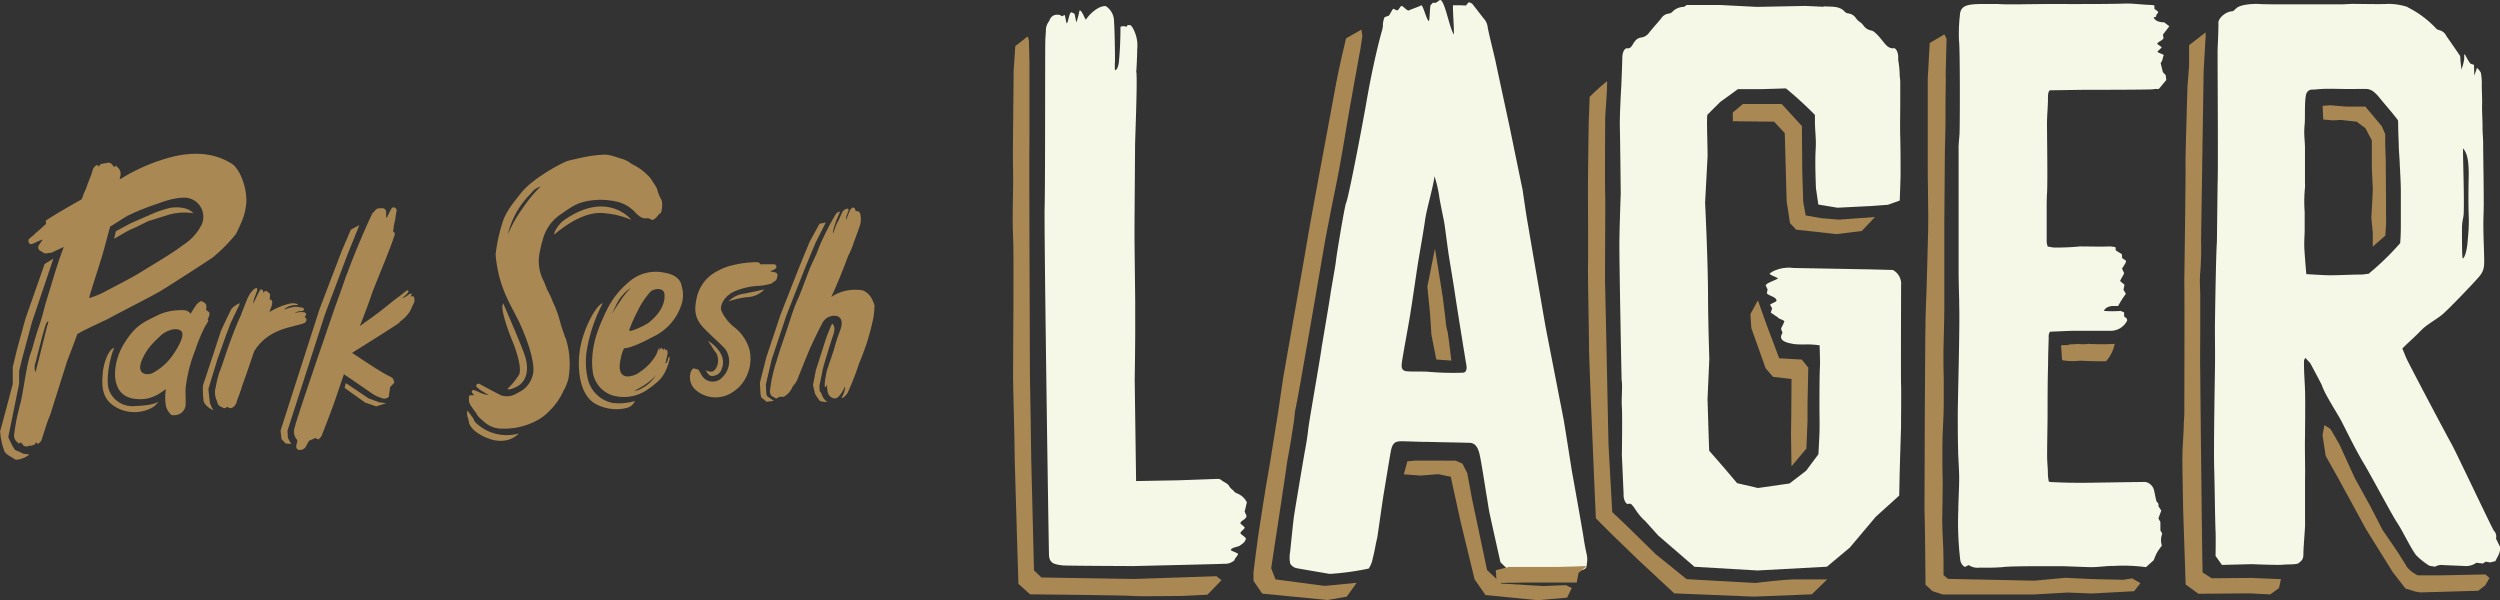 <svg viewBox="0 0 392 94.11" height="94.11" width="392" xmlns="http://www.w3.org/2000/svg" data-name="Layer 1" id="Layer_1">
  <rect x="0" y="0" width="392" height="94.11" fill="#333333" stroke="none"/>
  <g>
    <path fill="#f5f8e7" transform="translate(0 -0.45)" d="M217.12,3.13l.65-.22c.21-.28.43-.76.67-1.08.21,0,.41.24.63.24s.43-.54.67-.7c.36.07.73.67,1.12.74.21-.15,1.81-.66,2-.84.34.13.82,2.35,1.19,2.48.14-.13.15-2.36.27-2.49l.34-.37.48,0,.68-.47c.77.23,1.38,4.18,2.13,5.43.11-.19-.21-4.4-.11-4.58.33,0,1.75,0,2,.06l.44-.52a1,1,0,0,1,.76.48c.6.75,1.17,1.52,1.77,2.26a2.39,2.39,0,0,1,.46,1.17c.16,1,1.13,4.75,1.31,5.72.15.73,2,9.3,2.15,10,.28,1.36,1.91,9.32,2,9.69.09.58.48,3.31.61,4.1.16,1,.35,2,.52,3.07.12.7,2.29,13.29,2.48,14.36.12.63,2.5,12.85,2.77,14.21.22,1.09,1.3,8.16,1.43,8.84.09.44,1.56,8.68,1.76,10,.13.92.31,1.83.51,2.74a3.63,3.63,0,0,1,0,1.43c0,.31,0,.9-1,1,0,0-5.05.6-5.05.6l-6.22-.63-1.27-1.24s-1.57-7-1.74-7.86-.27-1.68-.42-2.52c-.26-1.57-.89-5.71-1.14-6.67s-.67-1.72-1.68-1.68c-2.54-.07-3.7-.07-6.24-.14-1.68,0-3.27-.1-4.31-.1s-1.44.32-1.68,1.68-.62,3.7-1,6c-.28,1.52-1,6.93-1.12,7.5-.29,1.16-.37,2-.68,3.12a4.16,4.16,0,0,1-.65,1.66,42.9,42.9,0,0,1-6.1.84s-4.55-.77-5.15-.89a1.53,1.53,0,0,1-1.06-.74,4.79,4.79,0,0,1,0-1.85c0-.13.36-3.52.53-5.08,0-.29,1.66-10.08,1.75-10.57.23-1.21.43-2.41.56-3.63s2-11.74,2.08-12.69c0,0,1.25-7.32,1.39-8.38.11-.81.8-4.56.85-5.11.09-.9.55-3.57.62-4,.12-.77.84-5,1-5.26.34-.74,2.31-10.82,3.23-16.09s1.92-9.28,2.4-10.94a4.3,4.3,0,0,0,.13-.7A3.07,3.07,0,0,1,217.12,3.13Zm12.77,54.35c-.29-1.71-1.43-8.79-1.78-11.16-.29-1.94-.63-3.88-.94-5.83-.19-1.23-.62-4.63-.71-5.13-.24-1.28-.53-2.55-.75-3.84a20,20,0,0,0-.78-3.44c-.18,1.61-1.22,5.1-1.46,6.76-.34,2.39-.8,4.79-1.18,7.18-.08.47-1,6.78-1.07,7.07-.17,1.37-1.23,6.83-1.42,8.31,0,.26-.24,1.19.8,1.27s2.56,0,3.41.08a44.29,44.29,0,0,0,5.3.14C230.21,58.91,229.93,57.68,229.89,57.48Z"></path>
    <g>
      <path fill="#aa8853" transform="translate(0 -0.45)" d="M302.58,7.19l2.3-1.35.34.7-.16,6.4.05-.77-.06,4.55,0,2.8c0,2-.08,3-.1,5,0,3.54-.07,7.08-.08,10.62,0,4.5,0,9,0,13.5,0,2.32-.11,4.63-.14,6.94,0,1.47,0,2.93.05,4.39,0,1.28,0,2.56,0,3.84,0,2.21-.22,4.42-.21,6.62,0,1.07,0,2.13,0,3.19,0,.85.05,1.71.05,2.56,0,1.91-.06,3.83-.08,5.74s.21,4.1.2,6.15c0,.19,0,2.56,0,2.56l.72.59,13.53.28,4.84-.45,4.25.2,4.87.11,1.36-.22,1.31.75-1,1.26-6.59.36-3.78-.15-5.29.3-14.35,0L303,93.13l-1.08-1s-.08-10.4-.16-11.86c0,0,.06-30.37.23-32.06.09-.95.3-10.5.34-11.49.08-1.86-.09-9-.06-10.77,0-1.17,0-13.15,0-13.15Z"></path>
      <path fill="#aa8853" transform="translate(0 -0.45)" d="M159.69,92s-.56-18.15-.58-19.45c0-2.69-.27-11.52-.26-13.24,0-2.67.15-19.36,0-21.88-.17-3.49.08-7,0-10.47-.06-2,0-3.93,0-5.9,0-1,.09-9.54.09-9.54l.26-3.84,1.94-1.52.19.6.09,3.43s0,11,0,11.4c-.05,2.25,0,16.07,0,17.06,0,1.94.07,20.4.07,20.58.06,2.08.21,13.32.21,13.32l.43,17.34L163.29,91l14.53.23,12.93-.43.78.63-2.2,2.27-3.88.19s-7.51.1-7.93,0-16-.25-16-.25Z"></path>
      <path fill="#aa8853" transform="translate(0 -0.45)" d="M207.73,92.32l5-.49L211.17,94l-3,.53-10.25-1-1.37-2,0-1.38s.48-3.94.76-5.84c.13-.89,1.24-8.09,1.57-9.78.21-1.07,1.24-7.74,1.52-9.36.3-1.84.51-3.69.81-5.53.2-1.23,3.73-21,4.1-23.41.16-1,2.55-13.85,2.69-14.58.25-1.31,1.31-7.09,1.57-8.47,0-.13.85-4,.85-4l.65-2.72,2.4-1.37.15,1-.29,1.94s-1.77,9.7-1.88,10.43c-.36,2.31-1.53,9-1.76,10.06-.31,1.4-1.57,7.78-1.86,9.37-.23,1.31-4.26,24.89-4.78,27.12-.12,1.67-.82,5.69-1.21,7.77,0,.29-2.52,16.77-2.52,16.77L200,91.3Z"></path>
      <path fill="#aa8853" transform="translate(0 -0.45)" d="M249.25,15.66A28.15,28.15,0,0,1,252,13.18c0,2-.33,5.16-.31,6.33,0,1-.06,10,0,11.35s-.07,13.75,0,14.61c.05,1.75.52,24.64.52,24.64l.59,10.64,2.05,1.93,4.76,4.66,4.85,3.92,10.78.6s4.28-.53,6.15-.56h5.11l-2.4,2.34L275,94l-12.48-.51-5.66-5.27-4.23-4.09-2.4-2.41s-1.09-24.89-1.07-26.79c0-1.59-.2-11.39-.16-12.9s0-8.12,0-9.75c-.05-2.18.09-11.41.12-13C249.16,18.62,249.25,16,249.25,15.66Z"></path>
      <path fill="#aa8853" transform="translate(0 -0.45)" d="M346.78,91.12l6.23-.05,4.64.19-.3,1.39-1.37,1-3.27-.16-8,.06-2-1.45-.38-11.37s-.15-7.45-.13-8.51c0-1.68.18-3.36.21-5,0-.69.1-1.39.09-2.08,0-1.14.05-18.43,0-20.37,0-1,.24-16.81.19-18.67C342.66,25,343,14,343,14l.25-3.26,0-3.21,2.59-2,0,.65-.31,5.42s-.39,25.44-.4,26.61a49.42,49.42,0,0,1-.13,5c-.14,1.24,0,2.49,0,3.74,0,1.76,0,3.51,0,5.27,0,2.18-.05,4.36,0,6.54,0,1.81.27,25.67.27,25.67l.09,5.78Z"></path>
      <path fill="#aa8853" transform="translate(0 -0.45)" d="M390.35,91.09l-.67,1.14-1.09.85-9.07.26-.71-.11-1.63-.5-2-2.58L371,83.44l-4.22-7.74-2.11-3.76-.5-3.25.3-1.58.84.53.21.24,1.31,2.27,2.41,5.28,2.39,4.33s1.33,2.56,1.86,3.61c.26.49,2.05,2.94,2.92,4.37.35.57.66,1,1,1.62a4.86,4.86,0,0,0,1.7,1.3H383l6.72-.14Z"></path>
      <polygon fill="#aa8853" points="279.37 16.31 282.54 19.77 282.59 26.61 282.74 31.58 283.13 33.78 285.57 34.21 288.32 34.44 294 34.03 291.92 36.22 287.94 36.71 281.63 36.01 280.67 34.98 280.15 31.56 279.85 20.87 278.18 19.08 271.72 19.01 271.7 17.64 273.29 16.31 279.37 16.31"></polygon>
      <polygon fill="#aa8853" points="235.4 91.5 241.96 91.89 245.55 91.75 246.45 92.21 245.72 93.71 241.1 94.11 232.92 93.3 231.22 90.84 229.05 81.92 227.48 74.75 225.51 74.35 222.74 74.57 220.12 74.37 220.68 72.33 221.94 72.22 228.25 72.23 229.31 72.7 230.06 74.17 230.82 78.25 233.17 89.38 235.4 91.5"></polygon>
      <polygon fill="#aa8853" points="276.85 57.74 274.61 51.44 274.46 49.26 275.64 47.1 277.04 51.03 278.98 56.18 282.52 56.38 283.54 57.65 283.42 63.27 283.42 65.97 283.24 70.33 280.9 73.13 280.83 67.97 280.87 65.28 280.91 59.43 278.01 59.09 276.85 57.74"></polygon>
      <path fill="#aa8853" transform="translate(0 -0.45)" d="M234.68,91.86l-.14-2,2.08-.52s6.8,0,7.86,0,4.33-.14,4.33-.14l-1.3,1.09-.28,1.5h-7.91Z"></path>
      <path fill="#aa8853" transform="translate(0 -0.45)" d="M326.18,57a9.44,9.44,0,0,1-2.82-.07c-.08-.27-.11-1.89-.21-2.25.17-.24,1.12,0,1.24-.2.8-.1.73,0,1.41-.11a6.31,6.31,0,0,0,1.65,0,37.92,37.92,0,0,0,4.13,0,5.69,5.69,0,0,1-1.35,2.72C328.28,57.13,326.18,57,326.18,57Z"></path>
      <polygon fill="#aa8853" points="372.05 38.67 372.05 36.52 371.83 34.13 372.06 29.75 371.9 26.23 371.9 21.99 370.9 20.11 369.53 19.08 367.12 18.81 365.83 18.87 364.29 18.75 364.18 16.6 365.36 16.5 367.77 16.71 370.88 16.71 373.47 19.8 374 21.03 374.01 22.96 374.09 25.16 374.1 27.38 374.12 30.24 374.14 35.12 374.02 36.94 372.05 38.67"></polygon>
      <path fill="#aa8853" transform="translate(0 -0.45)" d="M225,39.44,226.22,47s.3,2.35.48,3.93a7.66,7.66,0,0,0,.3,1.63l.21,1.5.36,2.93-2.36-.17-.77-3.94s-.18-3-.25-3.7c-.25-2.41-.38-3.79-.38-3.79Z"></path>
    </g>
    <path fill="#f5f8e7" transform="translate(0 -0.45)" d="M298.09,45.2a2.47,2.47,0,0,0-1.29-2.42l-3.5-.09-12.1-.22A5.59,5.59,0,0,0,278,43a2.4,2.4,0,0,0-.53.37c.09.23,1.24.58,1.31.74-.4.31-1.73.65-1.92,1.09l.3.63-.12.6c.31.44,1.56.56,1.51,1.2-.12.2-.84.4-1,.61l.32.56-.21.67,1.13.76c.07.2.91.4,1,.6-.54,1.43-.66.82-.28,1.81-.95,1.42,1.22,1.62,1.71,1.75a12.89,12.89,0,0,0,1.76.07,13,13,0,0,1,2.34.14c0,.37.08,2.75.06,3.07-.08,1.41-.09,3.63-.09,6.54,0,1.39.05,2.54,0,4.24-.06,1.31-.16,3.22-.16,3.22l-1.93,2.59-2.6,2-4.95.71-3.27-.76-2-2.36L268,71.12c-.06-1.44-.26-8.1-.26-8.1l.28-6.31s-.18-5.55-.2-9.59c0-5.6-.46-14.9-.46-14.9l.38-7.09c.06-.93-.2-6.54,0-6.7.41-.42,2-2,2-2l2.76-2,3.62,0,3.91-.12a55.84,55.84,0,0,1,4.55,4.16v.78c0,1.91.23,2.84.11,4.76s.05,5.93.05,5.93l.37,2.58,3,.5,5.2-.26,2.72-.2,1.85-.66s.14-3.66.13-4.22c0-1.89,0-3.78-.05-5.67s0-3.72,0-5.59c0-1.06,0-2.12,0-3.18,0-.4-.11-.8-.09-1.2a15.48,15.48,0,0,0-.23-2.16V9.47a2.35,2.35,0,0,0-.19-1c-.08-.19-.33-.49-.45-.47-.82.16-1.35-.57-1.7-1s-1.35-1.73-1.9-1.77a1.82,1.82,0,0,1-1.21-.79c-.6-.73-.54-.37-1.15-1.09a1.64,1.64,0,0,0-1.19-.79,1,1,0,0,1-.59-.27c-.8-.94-2.1-.76-3.13-.84a.52.52,0,0,0-.26.06l-2.81-.13-7.55.15-5.89-.3-5.14,0-.42.3a2.51,2.51,0,0,0-1.84.78.93.93,0,0,1-.58.27,1.64,1.64,0,0,0-1.19.79c-.61.72-1.24,1.43-1.84,2.16a1.81,1.81,0,0,1-1.2.79,1.49,1.49,0,0,0-1.13.7c-.35.4-.44,1.13-1.26,1-.12,0-.37.28-.45.47a2.51,2.51,0,0,0-.19,1c0,.34-.09,2.75-.16,4.46-.08,1.14-.26,4.89-.23,6.23.08,3.86.14,10.63.14,10.63s-.22,6-.21,8.08c0,3.67.27,17.46.34,20.68,0,.24,0,.48.05.72.09,1.19-.09,2.83,0,4s0,7.51,0,7.51l.27,6.1V78a2.28,2.28,0,0,0,.19,1c.07.2.33.5.44.48a.8.8,0,0,1,.55,0l.47.54a1.92,1.92,0,0,0,.25.38A8.12,8.12,0,0,0,258,82.18l2,2.23,5.69,4.91,9.88.58,10.89-.59,3.59-3,4.06-4.82,3.69-3.34s.05-2.92.1-4.64c.07-2.46.16-5.25.18-6.1,0-1.25.06-6.38,0-6.75C298.05,57,298.09,46.92,298.09,45.2Z"></path>
    <path fill="#f5f8e7" transform="translate(0 -0.45)" d="M195.44,81.29l-.29-.65c.14-.34.26-1.16.36-1.41a2.74,2.74,0,0,0-1.27-1.29c-.31-.17-.52-.17-.74-.45s-.52-.38-.78-.84-.92-.62-1.31-1c0,0-.1,0-.2-.1h-.58l-5.82.21-6.67.12L177.92,60s.1-5.91.08-8.86c0-1.06,0-2.13,0-3.19,0-1.22-.13-10-.11-11.64,0-1.43.09-12.46.09-13,0-1,.41-10.81.18-11.65.05-.36.15-2.62.15-3.44a5.57,5.57,0,0,0-.81-3.58,3.43,3.43,0,0,0-.27-.27c-.24.12-.34-.22-.61.3a1,1,0,0,0-.93,0c0,2.17-.11,4.15-.26,5.6-.17,1.18-.59,1.23-.6,1.18a7.75,7.75,0,0,1,0-1.36c0-2.16-.06-5-.15-6.3a2.83,2.83,0,0,0-1.29-2.38c-1-.09-2.38,1-3.12,2.12-.2-.13-.62-1.51-1-1.44a13.85,13.85,0,0,1-.48,1.83c-.11-.06-.22-1.25-.33-1.31a1.29,1.29,0,0,0-.49-.22c-.31,0-.45,1.51-.7,1.72-.12-.06-.23-1.25-.35-1.31l-.4.2c-.18-.08-.2-.14-.21-.15a1.53,1.53,0,0,0-1.06,0,1.32,1.32,0,0,0-.72.89A2.32,2.32,0,0,0,164,5c0,.56-.07,1.12-.09,1.68-.06,1.62,0,21.54-.11,26.31-.1,4.18.62,52.27.68,54.32,0,1.51.86,1.64,2.2,1.8,1,.06,11,.1,11,.1s13.89-.32,14.29-.36a2.17,2.17,0,0,0,1.59-.55c.05-.35.52-.66.56-1-.17-.22-1-.42-1.15-.62.32-.49,1.14-.43,1.51-.72s.8-.53.88-1.09c-.18-.29-.72-.57-.88-.83.13-.33.6-.59.7-.84-.14-.28-.61-.52-.7-.73C194.6,82.05,195.51,81.85,195.44,81.29Z"></path>
    <path fill="#f5f8e7" transform="translate(0 -0.45)" d="M392,86.18l-.63-1.28a1.27,1.27,0,0,0-.33-1.23c-.27-.36-6.06-12.6-6.62-13.57-1-1.78-6.49-12.18-7.08-13.43-.13-.29-.52-1.25-.65-1.58,1.3-1.29,1.88-1.74,2.91-2.81s2.65-1.83,3.6-2.73c1.26-1.18,3.46-3.46,4.65-4.75s1.67-1.71,1.67-3.29-.13-3.74-.13-5.95c0-1,.06-2.08.06-3.12,0-2.82-.06-6-.09-8.82,0-.16,0-.32,0-.48,0-1-.11-1.92-.1-2.87,0-1.15-.1-2.29-.07-3.43s-.05-2-.05-3a.33.33,0,0,0,0-.15,4.07,4.07,0,0,0,0-.47,8.1,8.1,0,0,0-.15-1.39,3.19,3.19,0,0,0-.59-.74l-.43,1.21-.05-1.69s-.55-.14-.62-.25A12.44,12.44,0,0,1,386.51,9l-.12,0v.69a6.89,6.89,0,0,1-.46,1.67c0-.45-.1-1-.13-1.42s0-.53-.07-.74l-.54-.79c-.52-.78-1.07-1.55-1.61-2.33a1.61,1.61,0,0,0-1.1-.9,1,1,0,0,1-.56-.33,15.51,15.51,0,0,0-4.38-3.25l-.05-.06a9.61,9.61,0,0,0-3-.48c-1.31.08-4.25,0-5.56,0-.58,0-1.17.07-1.75.07-3.24,0-6.48,0-9.72,0-.93,0-2.65,0-3.58-.07-.58,0-2.59.06-3.24.7-.15.15-.32.28-.46.41a3.46,3.46,0,0,1-.34.07c-.84.09-2,1-2,1.81a8.58,8.58,0,0,1,0,.88c0,.88-.12,3.09-.12,3.35,0,.75,0,1.49,0,2.24,0,1.06.1,17.31,0,18.75l-.11,9.17c-.14,1.46-.3,11.94-.31,13.41,0,2.63.05,4.16,0,6.79,0,.22-.22,12.21-.11,15.45.06,1.62.13,7.92.21,9.67.05,1,0,3.86,0,3.86l1,1.41,4.65-.12s4.27.18,5,.08c.52-.06,1.69,0,2.27-.17.78-.59.86-.74.86-1.82,0-.61.24-3.61.25-4.06s0-1.07,0-1.6c0-2,0-3.52,0-5.49.05-2.36-.06-4.72,0-7.09,0-.85.06-5.42,0-7.09s-.19-3-.16-4.65c0-.13.11-.26.21-.47.17.22.72.76.81.92.18.32,1.74,3.26,1.78,3.39.5,1.52,2.47,4.44,3.19,5.86,1.12,2.21,2.2,4.43,3.48,6.56,1.05,1.76,4.38,8,5.05,9,1.11,1.69,1.85,3.48,3,5.16a10.31,10.31,0,0,0,1.85,1.53c.33.3.71.21,1.15.35a2.07,2.07,0,0,1,1.38-.26l3.13.13a2.86,2.86,0,0,0,2-.5l1,.12.46-.29.72.12.81-.21C391.54,87.79,392.12,87.18,392,86.18Zm-5.77-62.44c.69.79.9,2.17.86,4.48-.16,7.88.27,5.54-.22,10.66-.28,2-.71,2.16-.73,2.08-.1-.48-.09-2.48-.1-3s0-1.21,0-1.54c0-1.51.23-1.6.27-2.53C386.41,31,386.16,24.76,386.21,23.74ZM371.38,43.39c-.33,0-.69.1-1.06.11-1.74,0-3.25.11-5,.11-1,0-3.69-.18-3.69-.18s-.29-3.32-.32-4.29.06-1.87.06-2.64c0-1.09,0-1.73,0-2.82a21.93,21.93,0,0,1,.05-3.8,5.39,5.39,0,0,0,0-.7c0-2,0-3.55,0-5.54,0-.72-.09-1.44-.11-2.15a13.25,13.25,0,0,1,.07-1.67c.09-.85-.09-4.1.32-4.82a.93.93,0,0,1,.77-.5c.59,0,1.17-.09,1.76-.11,1.79-.06,3.82.07,5.61,0H371a2,2,0,0,1,1.31.55,6.15,6.15,0,0,1,.67.68c1,1.25,2,2.32,3,3.66a2,2,0,0,1,.05.37c0,1.11.05,2.23.09,3.35,0,.9.1,1.8.14,2.71.07,1.59.17,3,.19,4.61,0,2.05,0,2.9,0,4.95,0,1.22,0,2-.1,3.3A41.86,41.86,0,0,1,371.38,43.39Z"></path>
    <path fill="#f5f8e7" transform="translate(0 -0.45)" d="M339.33,3.94l0,0-.34,0c-1.15-.14-1.31-.75-1.27-.77a.91.91,0,0,1,.34-.07.85.85,0,0,1,.31-.62c.05,0,0-.15,0-.22l-.56-.43c0-.1,0-.18,0-.26s0-.15,0-.27a4.72,4.72,0,0,0-.63-.08C336,1.2,334.67,1,333.39,1c-2.62.11-8.62.08-11.75.08s-6.91.12-8.34,0c-1,0-1.94,0-2.91,0-1.9.06-3,.22-3.08,1.78a25.13,25.13,0,0,0-.14,3.94c.18,1.11.15,13.85.08,14.73-.05.66-.13,1.32-.14,2q0,4.55,0,9.11c0,3.35,0,6.71,0,10.06,0,1.62.05,3.25.09,4.87,0,.18,0,.37,0,.56.12,3.27-.21,14.7-.22,17.07,0,2,0,4.1.06,6.15,0,.53.17,3.19.16,4,0,1.7-.12,3.4-.14,5.11a50.15,50.15,0,0,0,.29,7.65,1.64,1.64,0,0,0,.54,1.11,1.61,1.61,0,0,0,.23.12l.56-.29a2.54,2.54,0,0,0,1.77.4,34,34,0,0,0,3.5-.07c1.44-.21,7.69-.13,9.37-.15.54,0,3.62.14,4.63.15s2.3-.21,3.44-.19a26.54,26.54,0,0,1,5.1.19l1.22-1.1a9,9,0,0,1,.49-1.15c.23-.41.53-.78.78-1.14a2.75,2.75,0,0,1,.06-1.86l-.29-.51V82.31l-.31-.58.45-1.22-.44-.67v-.4l-.31-.37c-.15-.51-.29-1.4-.41-1.82a1.72,1.72,0,0,0-1.3-1.22,3.79,3.79,0,0,0-.58,0c-1.66,0-8.29.13-9,.12-2.22,0-2.7,0-4.91-.1-.21,0-.42,0-.69-.09a9.1,9.1,0,0,1-.14-1.11c0-1.12-.12-1.8-.12-2.92,0-2,.05-4,.07-6.06,0-2.76,0-5.44.08-8.21,0-1.44.06-2.88.1-4.31a1.25,1.25,0,0,1,.21-.89c.42,0,2.79-.14,3.75-.14h.4l5.3,0a2.88,2.88,0,0,0,2.61-1.55c.05-.08,0-.2,0-.33l-.45-.4,0-.61-.55-.23a16.15,16.15,0,0,1-2.6,0s.12-.63,1.27-.77l.94,0a15.75,15.75,0,0,1,1.22-1.91l-.38-.63.16-.79-.69-.58c.23-.53.44-.77.64-1.24-.12-.22-.22-.49-.34-.71l.34-.53a4.53,4.53,0,0,0,.27-.48c0-.06,0-.15,0-.25l-.58-.38-.05-.62-.95-.59-.05-.51a5.8,5.8,0,0,0-.92-.12c-1.55.06-3.1,0-4.65,0a35.76,35.76,0,0,1-4,.17c-.34,0-.68-.1-1.06-.15a3.11,3.11,0,0,1-.16-.73c0-.9,0-1.8,0-2.7s0-1.7,0-2.55,0-1.54.05-2.31c.12-1.59,0-9.13,0-10.92,0-1.54.16-2.63.15-4.17,0-.27,0-.9.3-1.13.14,0,.35,0,.56,0l4.8-.07c1.85,0,10.58,0,10.89-.09s.53,0,.85-.06L339.67,13l-.08-.75-.45-.49-.35-1.41L339,10c.09-.15.18-.75.29-.92-.25-.18-.81-.32-1-.49.11-.24.57-.53.66-.72-.14-.2-.57-.37-.71-.57.24-.36.78-.47,1-.84l-.09-.59,1-1.3Z"></path>
    <g>
      <path fill="#aa8853" transform="translate(0 -0.45)" d="M121.34,44.62c.27-.14.45-.28.48-.57a1,1,0,0,1,.07-.26.48.48,0,0,0-.38-.64l-.72-.15c0-.08.28-.13.34-.16a1.5,1.5,0,0,0,.56-.35.38.38,0,0,0-.08-.49.28.28,0,0,0-.25-.11c-.32,0-.15,0-.47,0s-1,0-1.36,0c0,0-.33.1-.42-.16s-1.13-.16-1.23-.14a15.08,15.08,0,0,0-3,.45v0a8.09,8.09,0,0,0-2.3.87A6.13,6.13,0,0,0,109.28,47c-.5,2.19-.33,3.46,1.18,5s2.6,2.39,3.36,3.32a3.44,3.44,0,0,1-.57,4.3,2,2,0,0,1-3.27-.41,6.91,6.91,0,0,0-.5-.82l-.76-.19a1.81,1.81,0,0,0-.35.42,2.67,2.67,0,0,0,.66,2.93,4.77,4.77,0,0,0,6,.28,5.3,5.3,0,0,0,1.3-1.2,6.38,6.38,0,0,0,1.19-5.33,6.75,6.75,0,0,0-2.42-3.57,6.78,6.78,0,0,1-2-2.6c-.28-1,.69-2.32,1.9-2.91a10.65,10.65,0,0,1,4-.95s0,0,.06,0a8.91,8.91,0,0,0,2-.4C121.1,44.81,121.22,44.68,121.34,44.62ZM33.41,40.78A25.59,25.59,0,0,0,37,37.14c.33-.67.65-1.34.92-2a9.43,9.43,0,0,0,.71-3A9.15,9.15,0,0,0,38,28.6a6.45,6.45,0,0,0-1.34-2.26c-4.32-3-9.39-1.47-11.76-.67a29,29,0,0,0-5.77,2.7l-.36.19c0-.18.07-.37.12-.59a1.34,1.34,0,0,0-.49-1.32c-.09-.07-.22-.3-.27-.19-.15.38-.46-.08-.51-.17a.79.79,0,0,0-.84-.31c-.05,0-.23.16-.28.17s.11-.16.06-.15l-.77.19c-.08,0-.22.34-.3.36s-.14-.26-.25-.23a1.22,1.22,0,0,0-.73.91c-.38,1.21-.61,1.56-1,2.75a10.88,10.88,0,0,0-.61,1.49h0l-.09.23c-2.08,1.17-4.27,2.44-5.45,3.23-.12.07-.23.18-.17.34.15.34-.23.49-.27.54-.36.38-.92.83-1.31,1.18a11.37,11.37,0,0,1-1,.87.37.37,0,0,0-.15.33.5.5,0,0,0,.35.54c.23.06,1.13-.46,1.43-.55.07,0,.4-.22.46-.14-.2.26-.43.59-.56.79a.62.62,0,0,0,.19.95,1.53,1.53,0,0,1,.3.19,1,1,0,0,0,1,.14c.17,0,.41,0,.53-.08L10,39.17,9.33,41c-.41,1.26-.81,2.52-1.19,3.78-.49,1.61-1,3.21-1.41,4.83-.3,1.13-.71,2.28-1.08,3.42h0c0,.12-.07.24-.1.36-.15.48-.29,1-.41,1.44-.08.32-.39,1.16-.49,1.48-.15.5-.12.46-.24,1C4,59,3.63,61.87,3.24,63.55c-.08.28-.15.56-.23.84l0,.1H3c-.2.76-.38,1.52-.51,2.29s-.17,1-.27,1.74a1.31,1.31,0,0,0,.53,1.29c.09.07.23.3.27.19.14-.39.47.06.53.15.17.29.49.33.85.28,0,0,.22-.17.27-.18s-.11.16-.06.15c.24-.06.55-.16.77-.21.07,0,.2-.35.28-.37s.15.25.26.22a1.18,1.18,0,0,0,.68-.88l0,0,.79-2.44c.05-.13.1-.27.15-.43a11,11,0,0,0,.57-1.54c.66-2.12,1.72-5.44,2.39-7.6.59-1.55,1.25-3.24,1.62-4.32,1.09-.67,4.08-2,5-2.47,1.39-.8,7-3.61,8.17-4.35C27.27,44.79,32.69,41.29,33.41,40.78Zm-26,10.71c-.35,1.5-.75,3-1.13,4.55-.2.79-.64,2.51-.72,2.79a2.2,2.2,0,0,1,0-1.49c.56-2.15,1.14-4.62,1.62-6,.21-.54.41-.51.41-.49A3.75,3.75,0,0,1,7.44,51.49Zm14.06-8c-.71.43-3.94,2.13-5.27,2.82a12.11,12.11,0,0,1-2.23.88c.09-.34.14-.58.22-.82.56-1.8,1.14-3.6,1.7-5.4.5-1.6.91-3.35,1.39-5,1-.56,2.34-1.54,3-1.82a38.05,38.05,0,0,1,4.61-1.82,14.2,14.2,0,0,1,2.8-.79,8.51,8.51,0,0,1,1.33-.1,3,3,0,0,1,2.59,4.25,8.06,8.06,0,0,1-2.81,3.12C27.21,40,25.55,41,23.91,42Zm67.14,9.85c-.22-.68-.47-1.36-.67-2a18,18,0,0,0-1.29-3.63A10.56,10.56,0,0,0,85.86,46a1.94,1.94,0,0,1-.17-.42c-.16-.39-.31-.78-.49-1.16a6.74,6.74,0,0,1-.63-4.12,20.1,20.1,0,0,1,.51-2.17A6.84,6.84,0,0,1,88,34c1.48-1,2.35-1.77,4.48-2.09a11.29,11.29,0,0,1,4.59.25,5.61,5.61,0,0,1,2.58,1.65,4.23,4.23,0,0,0,.5.45,1.6,1.6,0,0,0,1.39.4.71.71,0,0,1,.14,0l.56.28c.65-.09.93-.91,1.39-1.1a3.94,3.94,0,0,0,.18-1.58,1.26,1.26,0,0,0-.14-.57,5.83,5.83,0,0,1-.61-1.51,1.44,1.44,0,0,0-.22-.47c-.26-.42-.52-.84-.81-1.25a2.89,2.89,0,0,0-.5-.55,8.51,8.51,0,0,0-2.48-1.75,1,1,0,0,1-.18-.13,4.36,4.36,0,0,0-1.47-.71c-.45-.12-.89-.3-1.35-.42a4.29,4.29,0,0,0-1.17-.2,17.71,17.71,0,0,0-2.3.21c-1,.16-2,.39-2.92.61a4.89,4.89,0,0,0-1.14.36,28.43,28.43,0,0,0-4.9,3,12.38,12.38,0,0,0-2.31,2.32c-.32.43-.68.85-1,1.31A11.61,11.61,0,0,0,79,34.73a25.88,25.88,0,0,0-1.29,5.65c.51,5.73,2.73,8.2,4.16,11.59s1.86,5.58,1.76,6.78a4.12,4.12,0,0,1-1.88,3c-.8.36-1.55,1.14-3.14.71-.89-.44-2.32-1.21-3.24-1.71-.38-.21-.51-.15-.63,0s-.13.27.09.45a3.08,3.08,0,0,0,.66.51,11.44,11.44,0,0,0,1.16.67,3.54,3.54,0,0,1-1.15-.27c-.22-.07-.44-.21-.77-.34a1.59,1.59,0,0,0-.45-.15.27.27,0,0,0-.26.09.34.34,0,0,0,0,.29,2.06,2.06,0,0,0,.35.43c-.15,0-.24,0-.42,0s-.4,0-.4.19a3.74,3.74,0,0,0,0,.82,1.53,1.53,0,0,0,.23.53,15.4,15.4,0,0,0,.91,1.28c.12.45.85,1,1.16,1.29v0l0,0a4.1,4.1,0,0,0,2.93,1.12q.3,0,.6,0A10.73,10.73,0,0,0,84,66.48a7.55,7.55,0,0,0,2.09-1.54,10.34,10.34,0,0,0,2.23-3.13c.08-.21.23-.39.31-.6a8.88,8.88,0,0,0,.5-1.39,13.36,13.36,0,0,0-.4-6.25A1.89,1.89,0,0,0,88.64,53.36ZM82.16,32.81a21.22,21.22,0,0,0-2.54,4.44,13.27,13.27,0,0,1,3.18-6c1-1,.74-1.08,2-1.57A19.29,19.29,0,0,0,82.16,32.81ZM104.1,43.19a6.38,6.38,0,0,0-5.57,1.54,13.19,13.19,0,0,0-3.43,4.42,32.43,32.43,0,0,0-1.48,3.52,14.76,14.76,0,0,0-.77,4.21,12,12,0,0,0,.1,1.9,4.53,4.53,0,0,0,3,3.64,6.38,6.38,0,0,0,4.81-.43,3.58,3.58,0,0,0,.69-.4h0c1.91-1.35,2.63-1.94,3.37-4.14,0-.16.1-.38.15-.58s0-.42,0-.47-.18.07-.2.25a2.46,2.46,0,0,1-.18.56c0,.21-.15.1-.23.19s0-.07,0-.1c.08-.2.09-.44.15-.64a7.45,7.45,0,0,0,.17-.82c0-.31-.08-.58-.22-.55a.11.11,0,0,0-.07,0c-.06.07-.11.13-.14-.1s-.1-.08-.15,0-.1.2-.19,0-.11-.15-.24-.13-.15.14-.21.28,0,.06-.06,0a.19.19,0,0,1,0-.13s0,0,0-.06a.29.29,0,0,0,0-.19s0,0-.07.07c-.14.23-.29.69-.42,1a7.89,7.89,0,0,1-2.51,2.7h0a3.34,3.34,0,0,1-2.1.75c-1.53-.17-1.13-2.11-.93-3a5.49,5.49,0,0,1,.49-1.43c.23,0,1.2,0,4.43-1.74a8.45,8.45,0,0,0,4.56-5.1,4.55,4.55,0,0,0,.14-2.47C106.83,45.42,107.07,43.68,104.1,43.19Zm-2.8,17.47a9.52,9.52,0,0,0,1.59-1.42,7.4,7.4,0,0,1-1.15,1.35,4.78,4.78,0,0,1-1,.68,2.81,2.81,0,0,1-1.33.47A14,14,0,0,0,101.3,60.66ZM97.58,47.17c-.3.42-1.67,2.53-1.67,2.53s.8-1.64,1-2a4.63,4.63,0,0,1,.74-1,6.34,6.34,0,0,1,1.3-1.14A15.08,15.08,0,0,0,97.58,47.17Zm3.92,4c-.58.41-3,1.56-2.83,1A23.58,23.58,0,0,1,100,49.18a12.69,12.69,0,0,1,2-3c.53-.52,2.18-.71,2.19.47C104.26,47.41,104.11,49.24,101.5,51.21Zm35.4-3.42A3,3,0,0,0,135.35,46a6.8,6.8,0,0,0-5,1c1.2-2.58,2.14-5.07,2.66-6.47a10.53,10.53,0,0,0,.73-1.67c.1-.33,1.11-3,1.18-3.34a4.06,4.06,0,0,0,0-1.39.75.75,0,0,0-.25-.47.38.38,0,0,0-.2-.1,1.26,1.26,0,0,0-.28,0c-.1-.16-.06-.33-.17-.44a.32.32,0,0,0-.5,0,.72.72,0,0,0-.25.34c-.11.23-.39.91-.59,1.47a1.58,1.58,0,0,1,.16-.88,5.74,5.74,0,0,1,.24-.65c0-.16-.15-.28-.32-.22a1.43,1.43,0,0,0-.44.24.47.47,0,0,0-.22.27c-.1.22-.27.51-.44.94s-.33.58-.5,1-.45,1.22-.51,1.43c-.14-.23.2-1.16.22-1.25a9.82,9.82,0,0,1,.42-1.17c.06-.14.37-.87.45-1a.87.87,0,0,0-.72.45A42.58,42.58,0,0,0,128.51,39c-.15.38-.38,1-.53,1.37-.4.82-.81,1.7-1.12,2.48-.55,1.41-1.27,3.45-1.82,4.64s-1.14,3.08-1.75,4.94c-.31.94-.88,2.46-1.53,4.65a23.38,23.38,0,0,0-1,4.42,1.23,1.23,0,0,0,.18,1l.75.45.55-.28.67,0A3.37,3.37,0,0,0,124.32,61a3.38,3.38,0,0,0,.57-.75c.22-.45.38-.92.57-1.38.47-1.17.94-2.35,1.43-3.51.34-.8,1.47-3.17,2-4.14a2.08,2.08,0,0,1,2.4-1.2c1.32.53.36,2.42.16,3-.32.92-.52,1.62-.73,2.39h0l-1,2.93a10.23,10.23,0,0,0-.26,1.23,5.43,5.43,0,0,0-.14,1.39c0,.07,0,.16.06.18s.13,0,.17-.11,0,0,0-.07.06-.1.12-.08a.1.1,0,0,1,0,.12,3.83,3.83,0,0,0,.08.67,1.32,1.32,0,0,0,.79,1.18.83.83,0,0,0,.89-.15,5.66,5.66,0,0,0,.55-.69,5.34,5.34,0,0,0,.49-.93c.15.06-.08.78-.16,1a5.67,5.67,0,0,1-.37.77c.21.08.74-.37,1-.88a42.78,42.78,0,0,0,1.75-4.5A36.81,36.81,0,0,0,137,50a14.89,14.89,0,0,0,.12-1.63A1.3,1.3,0,0,0,136.9,47.79Zm-72.29-.86a2.5,2.5,0,0,0-.25.08,1.51,1.51,0,0,0,.16-.31.19.19,0,0,0,0-.17.15.15,0,0,0-.16,0,1.3,1.3,0,0,0-.26.14c-.18.12-.3.23-.42.3a2.59,2.59,0,0,1-.66.29,8.15,8.15,0,0,0,.62-.53,2.31,2.31,0,0,0,.34-.38c.11-.14.09-.24,0-.29s-.17-.07-.37.1c-.41.33-.88.72-1.28,1h0c-.75.56-1.6,1.26-2.34,1.85-1.09.86-2.47,1.82-3.58,2.62.44-1,1.5-3.88,1.91-5.12a2,2,0,0,1,.08-.22c1-2.59,2.83-6.87,3.49-9,0-.12.07-.26-.07-.34-.3-.17-.12-.5-.11-.55,0-.5.2-1.15.28-1.64a12,12,0,0,1,.2-1.2.34.34,0,0,0-.07-.32.47.47,0,0,0-.58-.2c-.2.08-.57,1-.73,1.23,0,.06-.17.4-.26.37,0-.31,0-.68,0-.91a.58.58,0,0,0-.7-.58c-.11,0-.22,0-.34,0-.35,0-.56.16-.79.46-.1.13-.28.26-.35.37-.71,1.44-2.71,6-4,9.57a.75.75,0,0,0-.1.2c-.76,2.29-1.45,4-2.42,6.88-.4,1.18-5.33,15.44-5.63,16.85a1.91,1.91,0,0,0,.38,2c.1.55-.46,1.07.1,1.51a1.07,1.07,0,0,0,1.32-.6c.16-.28.3-.56.42-.77l1-.45.47.22a1.65,1.65,0,0,0,.65-.9c.51-1.3,1-2.59,1.49-3.89s1.42-4.14,1.88-5.43c.37.25,3.14,2.13,4.2,2.88a5.84,5.84,0,0,0,1.73.86,1,1,0,0,0,1.1-.2l.21-1.51.67-.72c-.17-.59-.2-.66-.51-.85a5,5,0,0,0-.46-.24c-1.76-.92-4.76-3-5.67-3.56,1.32-.85,6.56-4.09,7.47-4.78l0-.1a6.09,6.09,0,0,0,1.21-1.1,3.57,3.57,0,0,0,.68-1.15c.13-.29.29-.57.4-.88A1.11,1.11,0,0,0,65,47.5a2.6,2.6,0,0,0-.1-.5C64.85,46.91,64.72,46.9,64.61,46.93ZM32.3,51.44c.13-.24.27-.49.33-.62s0-.18-.08-.23h0c.07-.15.13-.29.18-.43a1.09,1.09,0,0,0,.1-.4s0,0,0-.08a.16.16,0,0,0,0-.19.46.46,0,0,0-.3-.24s0-.06,0-.09,0,0-.07,0-.18-.12-.12-.28a2.16,2.16,0,0,0,0-.55.77.77,0,0,0-.48-.53.76.76,0,0,1-.18-.09.21.21,0,0,0-.25,0,2.54,2.54,0,0,0-.6.47c-.36.52-.71,1.08-.94,1.47a1.32,1.32,0,0,0-1-.56,4.12,4.12,0,0,0-.7,0,8.07,8.07,0,0,0-3.66.89c-2.12,1.05-3.36,1.52-5.16,4.49S17.06,62.65,21.3,63a5.55,5.55,0,0,0,3.78-.9c.43-.27.51-.36.94-.63A7.72,7.72,0,0,0,26,64a2.61,2.61,0,0,0,.92,1.54,2,2,0,0,0,.4,0,1.72,1.72,0,0,0,1.79-1.74c0-.36,0-.73,0-1.09a12,12,0,0,1,0-1.47,23.55,23.55,0,0,1,1.51-5.91,24.9,24.9,0,0,1,1.65-3.91ZM27,56.26a8.75,8.75,0,0,1-3,2.64c-.6.39-2.92.56-1.65-2.23A9.15,9.15,0,0,1,24,54.24c.34-.38.73-.72,1.1-1.08.8-.8,2.48-1.49,3.29-.82S27.53,55.52,27,56.26ZM47.87,51a.65.65,0,0,0,.19-.44.37.37,0,0,0-.07-.2c-.06-.07-.15-.13-.21-.19s.21-.24.22-.38-.07-.34-.34-.38a2.5,2.5,0,0,0-.81,0,2.18,2.18,0,0,0-.7.18,1.72,1.72,0,0,1,.8-.34c.29,0,.36,0,.59-.09a.24.24,0,0,0,0-.42,2.18,2.18,0,0,0-.58-.13,3.06,3.06,0,0,0-1.46.09,3.53,3.53,0,0,0-.88.31c0-.24.56-.5.85-.58a3.15,3.15,0,0,1,1.25-.13c0-.31-.86-.33-1.22-.26a11.09,11.09,0,0,0-3.26,1.34c.13-.35.22-.58.23-.62a2.64,2.64,0,0,0,.22-1c-.11-.31-.2-.4-.43-.31a3.3,3.3,0,0,0,.07-.93c-.06-.08-.17-.21-.29-.16,0-.18-.14-.19-.22-.26s-.21,0-.34.06-.07.19-.21.13a.93.93,0,0,0-.05-.29.26.26,0,0,0-.14-.15.31.31,0,0,0-.21,0,1,1,0,0,0-.18.23c-.33.59-.79,1.62-1,2a3.8,3.8,0,0,1,.35-1.29c.13-.35.16-.48.28-.75a1.65,1.65,0,0,0,0-.31c0-.06-.1-.15-.15-.12a1.29,1.29,0,0,0-.33.17A3.82,3.82,0,0,0,39,46.85c-.22.4-.74,1.72-1.24,3.06h0c-.58,1.21-1.44,3.46-1.49,3.65-.64,1.62-1.16,3.38-1.67,4.75,0,.12-.1.24-.14.37l-.09.21h0a16.46,16.46,0,0,0-.54,2.26,3,3,0,0,0,.19,2.18.94.94,0,0,1,.06.24c.13.54.55.62.92.83s.54-.28.78-.08c.51.43,1.19-.28,1.33-.85.1-.41.56-1.45.88-2.58h0c.57-1.53,1.27-3.63,1.84-5.29,1.84-3.24,5.55-3.8,6.16-4S47.56,51.27,47.87,51Z"></path>
      <path fill="#aa8853" transform="translate(0 -0.45)" d="M8.37,41,5,51,3.48,56.65,3,58.6l0,2-1.7,8.38s.84,2,1.21,2.1,1.1.5,1.1.5l1,.14c-.75.6-2,1-2.35.71S1,71.76.72,71.27a10.76,10.76,0,0,1-.7-3.2C.14,67.71,2,60.68,2,60.68L2,58l.65-2.69L4,50.4l3-8.56Z"></path>
      <path fill="#aa8853" transform="translate(0 -0.45)" d="M18.16,36.71l2.35-1.26,3.83-1.68a22.42,22.42,0,0,1,2.3-.72s2.47-.48,3.69.83a9.42,9.42,0,0,0-3.92.25c-1.85.59-3.19,1-3.19,1s-2.23,1.13-2.6,1.25-2.72,1.51-2.72,1.51Z"></path>
      <path fill="#aa8853" transform="translate(0 -0.45)" d="M17.93,55c-.52.86-1.5,5-.8,6.7a3.9,3.9,0,0,0,4,2.42c3.06-.09,3.7-.69,3.7-.69a2.86,2.86,0,0,1-1.09,1,5.84,5.84,0,0,1-4.79.24c-3.1-1.26-3-3.64-2.84-5.66C16.19,57.59,17,55.14,17.93,55Z"></path>
      <path fill="#aa8853" transform="translate(0 -0.45)" d="M94.51,48A24.33,24.33,0,0,0,92,55.46,11.57,11.57,0,0,0,92.2,60a5,5,0,0,0,3.92,3.64,8.8,8.8,0,0,0,3.43-.31,1.84,1.84,0,0,1-1.31,1.09A6.75,6.75,0,0,1,93.83,64c-3.1-1.26-3.21-5.85-3-7.87C91.14,52.35,93.57,48.11,94.51,48Z"></path>
      <polygon fill="#aa8853" points="56.35 35.29 54.44 40.03 50.95 49.3 45.08 67.52 45.14 68.66 45.66 69.62 44.78 69.53 44.14 68.85 43.99 67.52 50.1 48.48 53.59 39.33 55.02 36 56.35 35.29"></polygon>
      <path fill="#aa8853" transform="translate(0 -0.45)" d="M37.65,48l-1.44,3-.73,1.9-1.42,4-1.39,4.55.23,2.12a5.82,5.82,0,0,0,.56,1.22s-1.4-.62-1.55-1.55a15.85,15.85,0,0,1-.09-2.33l1.58-4.78,1.25-3.81s1.3-2.81,1.62-3.38A2.8,2.8,0,0,1,37.65,48Z"></path>
      <polygon fill="#aa8853" points="54.21 60.06 57.79 62.46 59.45 63.08 60.56 63.22 58.98 63.72 57.23 63.11 54.04 60.83 54.21 60.06"></polygon>
      <path fill="#aa8853" transform="translate(0 -0.45)" d="M78.92,48.05s2.87,6.58,3.38,8.17c.81,2.5.07,4.22-1.34,4.9s-1.35.25-1.35.25a10.57,10.57,0,0,0,1.79-2.19c.5-1.11-.64-4.3-1.08-5.32S78.28,48.61,78.92,48.05Z"></path>
      <path fill="#aa8853" transform="translate(0 -0.45)" d="M111,53.89c.4.19,3.07,2,2.2,4.28a1.54,1.54,0,0,1-1.32,1.21c-.76.18-1-.57-1.23-.88.72.32,1.23.4,1.66-.38a2.48,2.48,0,0,0,0-2.31C111.86,55.29,111.56,54.61,111,53.89Z"></path>
      <path fill="#aa8853" transform="translate(0 -0.45)" d="M73.29,64.81,74.18,66l.27.58a7,7,0,0,0,6.89,1.84s-1.66,2-4.88.74c-2.56-1-2.9-2.35-2.9-2.35l-.14-.7A2.12,2.12,0,0,1,73.29,64.81Z"></path>
      <polygon fill="#aa8853" points="129.48 34.9 127.89 38.04 127.26 39.54 126.19 42.14 124.68 45.94 123.28 49.55 121.01 56.34 120.08 60.3 120.17 61.85 120.33 62.16 121.33 62.86 120.2 63 119.36 62.3 119.25 61.76 119.15 60.02 120.16 56.03 122.4 49.31 123.83 45.66 125.34 41.83 126.33 39.41 126.97 37.88 128.5 35.08 129.48 34.9"></polygon>
      <path fill="#aa8853" transform="translate(0 -0.45)" d="M130.48,51.17c.54.51.38,1.22.06,2.14s-1.52,4.8-1.6,5.34-.45,2.27-.45,2.27,0,1,.15,1,.33,1.2,1.14,1.55c0,0-1.26.05-1.37-.34,0,0-.59-.83-.63-1s-.3-1.31-.3-1.31l.44-2.29L129.37,54A26.17,26.17,0,0,1,130.48,51.17Z"></path>
      <path fill="#aa8853" transform="translate(0 -0.45)" d="M99,34.93s-3.81-4.89-10.84.25c0,0-1.25,1.21-1.27,2.06,1.62-1.36,4.84-3.74,7.85-3.36A13.41,13.41,0,0,1,99,34.93Z"></path>
      <path fill="#aa8853" transform="translate(0 -0.45)" d="M119.85,45.83s-3.28.72-3.47.71a4.17,4.17,0,0,0-2.15,1.17,13.8,13.8,0,0,1,2.83-.66A3.9,3.9,0,0,0,119.85,45.83Z"></path>
    </g>
  </g>
</svg>
